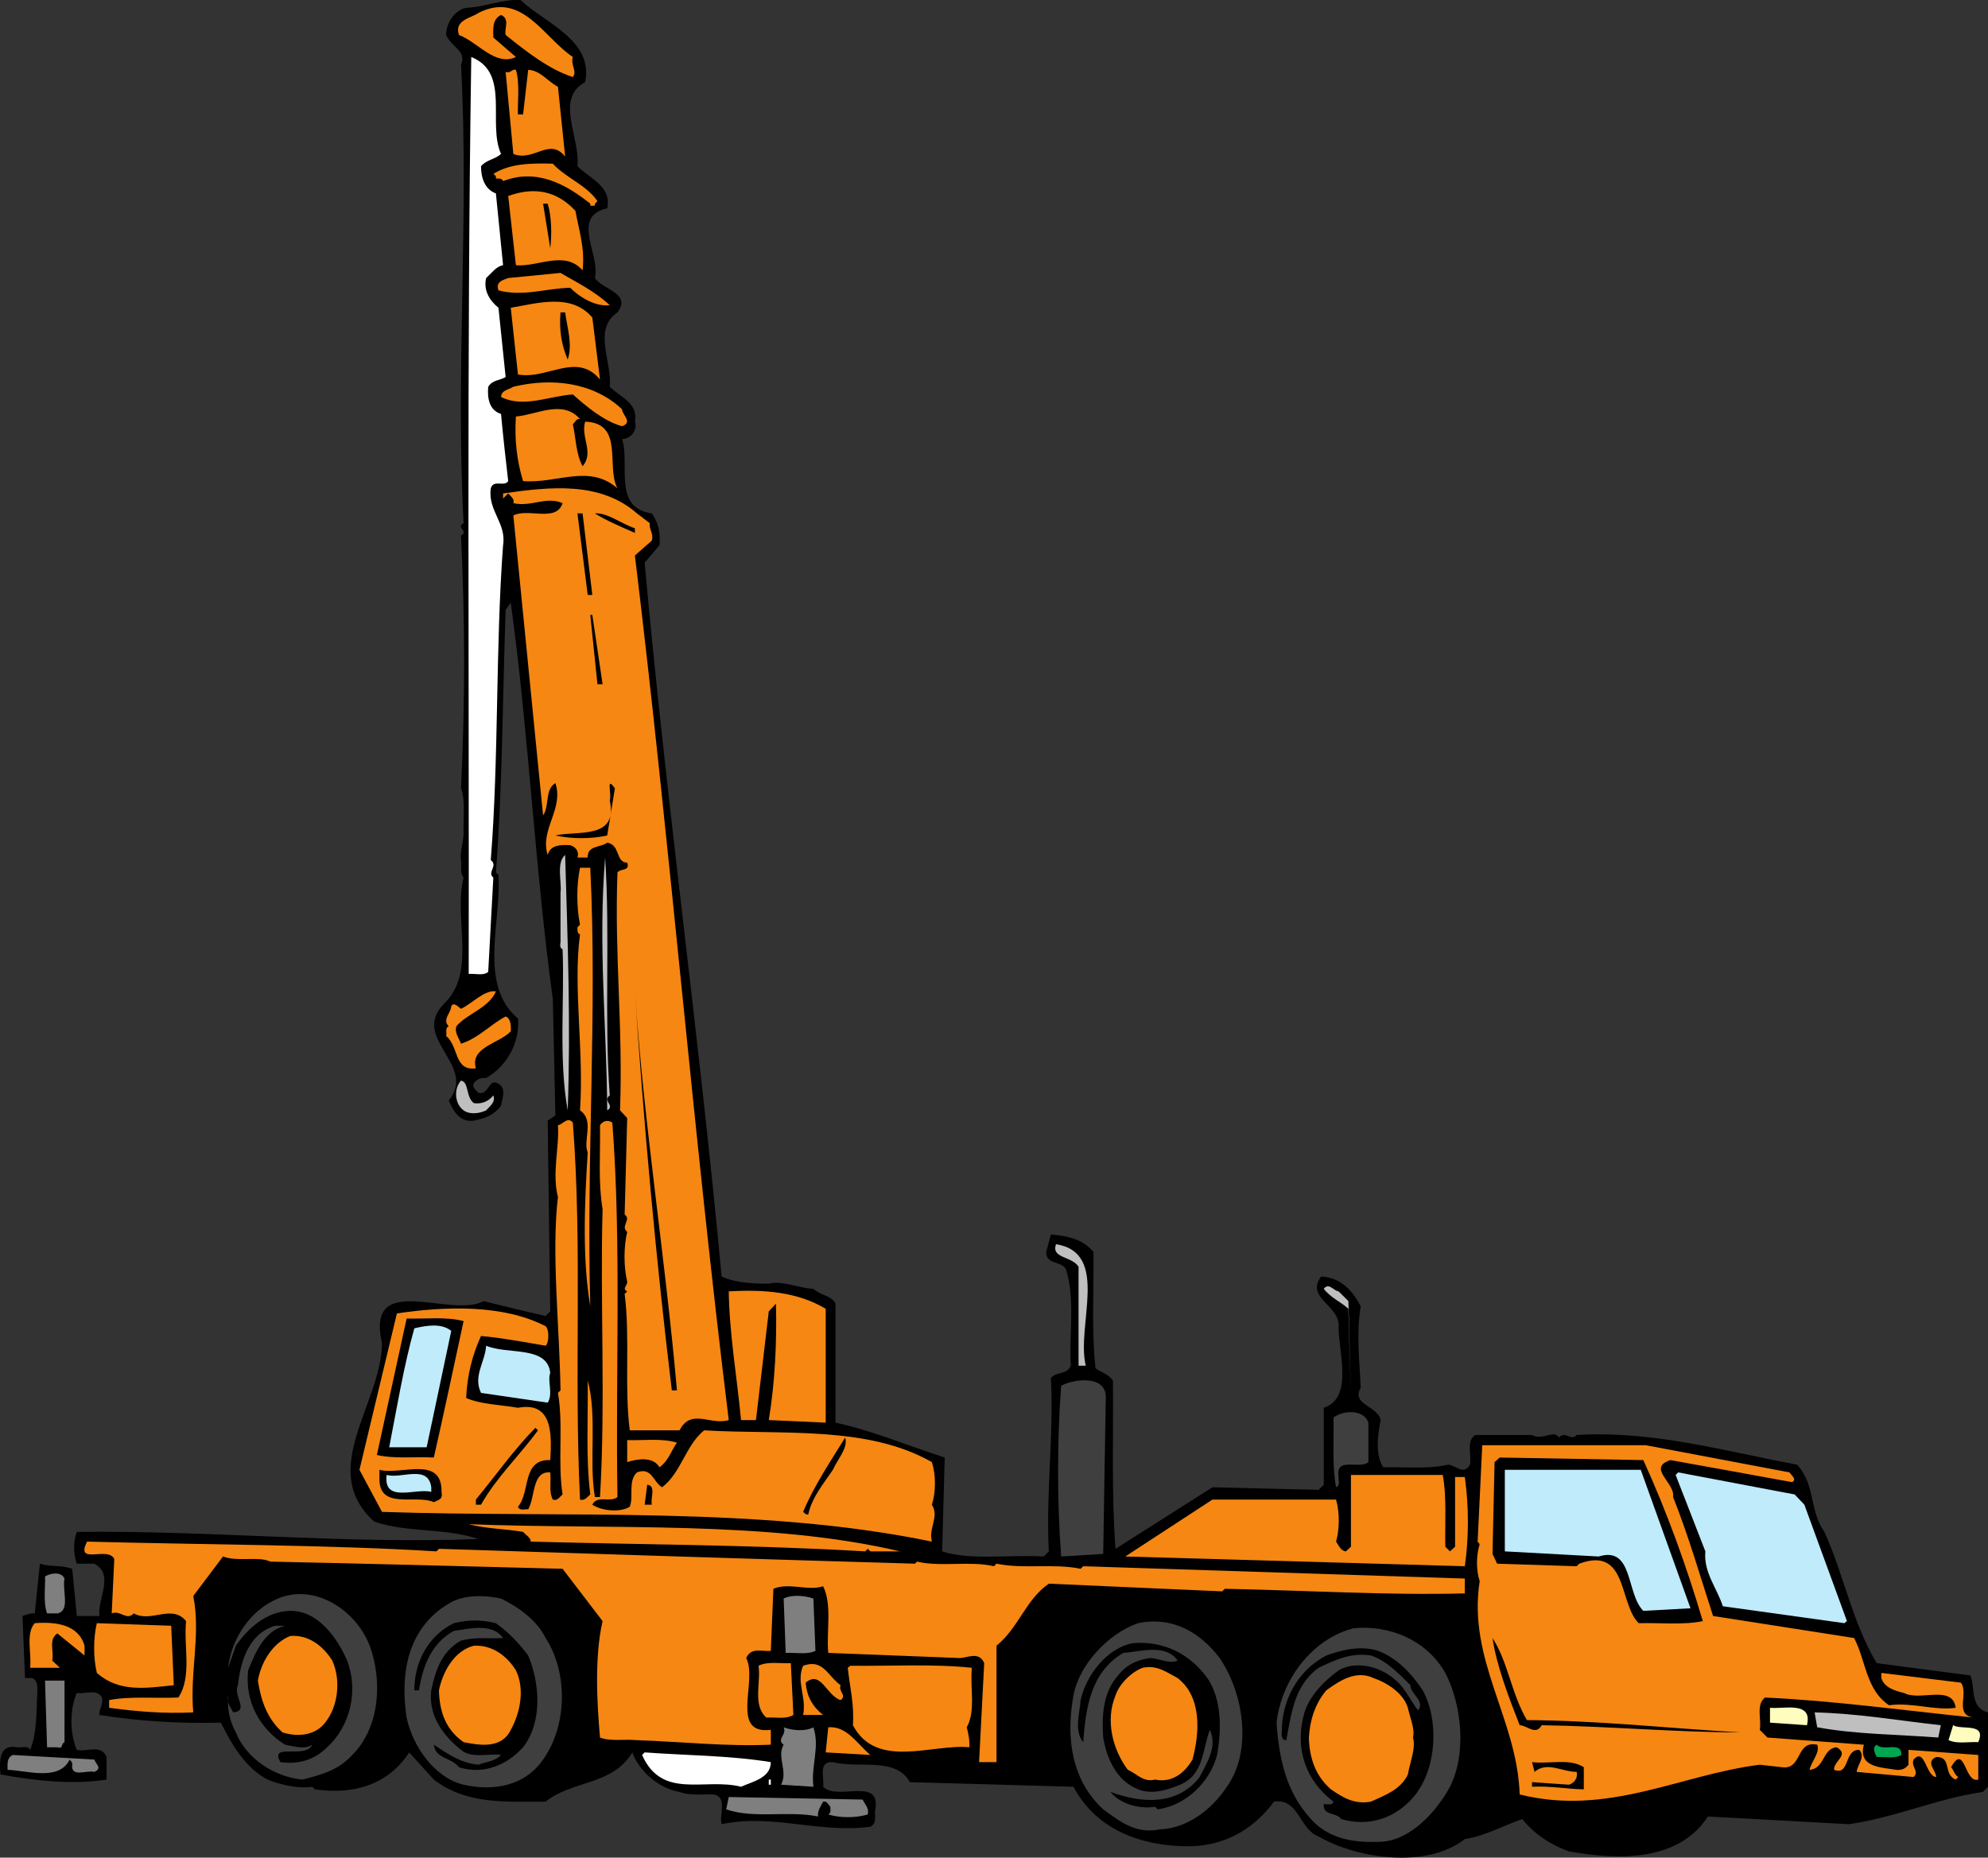 <svg xmlns="http://www.w3.org/2000/svg" width="387.579" height="362.235"><rect width="100%" height="100%" fill="#333333" stroke="none"/><path d="M101.478.017c4.601 4.399 14.3 7.801 12.601 16-6 3.2-.898 10.899-1.5 16.399 2.5 2.5 6.7 3.902 5.801 8.199-7.2 1.601-1.3 9-2.402 13.601 1.5 2.301 7.203 2.899 4.402 6.7-4.902 3.3-1 9.699-1.5 14.5 2.098 2.101 5.598 3.199 4.898 6.8.602 1.7-.898 3.399-2.5 3.399 1.602 4.902-1.898 13.402 5.801 14.5 1.301 1.8 1.7 3.8 1.5 6.203l-2.898 3.398c4.199 46.7 10.699 92.602 15 139.2 2.797 1.3 6.5 1.402 9.199 1.402 2.598-.703 5.8.898 8.7 1 1.3 1.297 3.6 1.297 4.3 2.898v23.2c7.398 1.601 14.098 4.5 21.3 6.8l-.5 18.301c5.4 1.8 13.098.598 19.798 1l1-1c-.598-11.601 1-22.2.402-33.8 1.098-1.301 3.098-.602 3.898-2.4-.398-6.3.903-13.202-1-18.901-1-1.598-3.898-.801-3.8-3.301l.902-3.399c3.098.301 6.098.801 8.3 3.399.098 8.203-.402 15.402.4 22.703 1.1.797 2.5 1.098 3.398 2.398.101 11-.297 22.2.5 32.801l18.902-12 20.7.5 1-1v-15c6-2 2.698-11.2 2.898-16.402-.399-3.797-6.399-5.2-3.399-9.2 3.801.2 6.102 2.7 7.7 5.801-.899 5.7-.2 10.7 0 15.899-1.899 3.3 3.3 3.5 3.902 6.3-.602 2.801-1.102 6.801.5 9.2 4.199-.098 8.699.402 12.597-.5 1.403 0 3.102 2.203 4.301 0 .399-1.899-.8-4.5 1-5.797h11.102c1.797 1 3.398-.5 4.797 0l.5.5c1.101-1.402 2.402.797 3.402-.5 15-.902 29 3.2 43 5.797 3.598 4 2.3 8.8 5.3 13.101 3.798 8.301 5.4 17.602 10.2 25.602l18.3 2.398c.9 2.5-.1 6.301 3.4 7.2v14.5l-1 1c-8.9 1.3-17.102 5-26.102 6.3l-27.5-1.5c-5.797 8.899-17.598 8.5-27.098 6.801-3.3-1.2-6.5-3.101-9.102-6.3-3.8 1.3-7.199 3.3-11.199 3.898-7.199 5.703-20.699 4-28.5-.5-3.8-1.399-3.8-7.5-8.699-6.797-4.2 5.7-10.2 8.898-17.402 8.7-8.7-.2-17.2-3.2-21.7-11.602l-31.898-.899c-2.7-5-10-2.601-15-3.902-3-.2-1.602 3.101-1.902 4.8 2.902 2.903 11.601-2.3 10.101 4.903 0 1.098.301 2.297-.898 2.898-10.301 1.301-19.102-2.601-29-.5-.5-1.898 1.199-5.199-1.5-5.8-1.703-.098-4.801.3-6.703-.5-3.899-.598-7.899-4-9.2-7.7-3.898 6.5-11.699 5.399-16.898 9.602-7.902 0-15.402.598-21.8-4.3l-4.802-5.302c-4.097 6.301-10.8 8.301-18.398 7.2l-.5-.5c-2.602.402-6-.301-8.7-1.399-4.402-2.3-7.1-7-9.1-11.101-8.302.199-16.102-.301-23.7-1.5-.102-1.2.8-2 .5-3.399-1-1.8-3.3-.601-4.902-.902-1.399 3.101-1.399 7.902 0 11.101 2 .5 4.703-1.199 5.8 1.399v4.402c-6.898 1.098-14.699.098-20.699-1-.199-2.601-.3-6 3.301-5.3.898.101 2-.399 2.5.5 1.398-3.301 1.2-8 1.398-11.102 0-1.098.2-2.297-1-2.899H4.88l-.5-12.101c.7-.2 1.5-.598 2.398-.5l1-9.7c2.2.7 4 .2 6.301 1l.899 9.2h4.402c-.402-3.399 3-8.098-1-10.2h-3.402c-.7-1.8-.7-4.398 0-6.199 26.402-.3 52.203 2.399 78.3 1.399-6.3-2.2-14-1.2-20.3-3.399-11.2-10 1.402-23 1.5-34.8-3.297-14.301 13.5-4.7 19.8-8.2 4 1 8.102 2 12.102 2.899l.898-.899-.5-37.199 1.5-1-.5-22.699c-3.5-25.5-4.699-51.902-8.199-77.3l-1 1.398c-.601 17-.601 34.402-1.898 51.199l.5.5c.597 9.101-4 21.402 3.797 28 .402 4.402-1.899 9.101-6.2 11.601-1-.101-1.8.2-2.398 1-.402.801.398 1.301.898 1.899 2.301.5 1.903-3.598 4.403-1.399.898 1.102.199 2.602 0 3.899-1.403 1.902-3.301 2.5-5.301 2.902-2.8.399-4-1.902-4.902-3.902 5.703-7-7.598-12.098-.899-18.899 6.399-6.101 1.801-16.601 3.801-24.601-.8-.899-.3-2.297-.5-3.399-.3-1.601.598-3.699.5-5.8-.102-2.2.398-5.801-.5-8.2.8-16.699.8-32.601 0-49.3 1.598-.801-1.102-1.598.5-2.399-1.602-29.8 1.098-59.601-.5-89.402 1.2-2.7-1.902-3.399-2.902-5.797 0-2.3 1.601-4.8 3.902-5.3 3.7-.102 6.8-1.7 10.598-1.5"/><path fill="#f68712" d="M111.68 11.115c-.5 1.5.9 2.8 0 3.902-4.5-1.402-9-4.902-13.1-8.199-.302-1.3.898-3.102-.9-3.902-1.8.902-1.5 2.8-1.5 4.402l4.4 3.797c-4 1.902-7.4-2.899-11.102-4.297-1-2.902 2.402-3.3 3.8-4.3 8.5-4.302 12.7 4.8 18.403 8.597"/><path fill="#fff" d="M97.68 30.017c-1.202 1.098-2.8 1.098-3.902 2.399 0 2.199.7 4.5 2.903 5.3l1.398 14c-1.3.2-2.199 1.5-3.3 2.5-.598 2.5.8 4.5 2.402 5.801l1.398 13.5c-1.101.7-2.5.5-3.398 1.899-.203 2.199.199 4.601 2.5 5.3.398 4.399.898 8.7 1.398 13.102-.8 1.2-2.8-.402-3.398 1.398-.602 4.399 3.097 6.801 2.398 11.102-1.5 20.2-.8 41.2-2.398 61.398 1.5 1.102-.801 2.399.5 3.399l-1 18.402c-.903.8-2.5.3-3.801.399.098-58.899-.402-120 .5-178.801 7.7 3.101 3.098 12.902 5.8 18.902"/><path fill="#f68712" d="M100.58 13.615c.8 2.601.3 6.402.398 8.703h1l1-8.703c2.402.101 3.8 2.3 5.8 3.3l1.403 13.602c-3.102-3.8-6.102 1.098-10.102-.5l-1.5-16c.899.399 1.2-.601 2-.402m15.899 25.601c-.2.2-.598.5-.5.899h-.899v-.399c-4.898-3.898-10.5-6.898-17-4.398-.199-.602-.898-.5-1.398-.5.097-.5-.203-.703-.5-.902 3.297-2.098 7.5-2.098 11.597-2 2.7 2.902 6.5 4.101 8.7 7.3"/><path fill="#f68712" d="M112.18 41.115c.7 3.8 1.9 7.402 1.4 11.601-3.5-4-8.7-.601-13-1l-1.5-13.5c5-1.8 9.398-1.101 13.1 2.899"/><path d="M106.778 39.716c.801 2.602.801 6.2.5 8.7l-1.398-8.7h.898"/><path fill="#f68712" d="M118.88 59.517c-2.5.301-5.5-1.199-7.7-3.402-4.702.101-9.3 1.8-14 .5-.6-1.7.9-2 1.9-2.399l10.198-1c3.2 1.899 6.602 3.5 9.602 6.301"/><path fill="#f68712" d="m115.478 61.916 1.5 12.101c-4.5-5.5-10.399.098-16-1l-1.399-13c5.301-.902 11.801-2.902 15.899 1.899"/><path d="M110.18 60.916c.4 3 1.5 6.3.5 9.199-1.202-2.797-1.702-5.797-1.402-9.2h.903"/><path fill="#f68712" d="M121.278 79.818c0 1.098 2.2 2.5 0 3.297-3.597-1-7-3.899-9.597-6.2-4.602.301-9.602 2.7-14 .5.097-1.398 1.5-1.398 2.398-2 7.5-1.8 15.602-.898 21.2 4.403"/><path fill="#f68712" d="M113.08 81.716c-.7-.199-.9.602-1.4 1 .598 2.7.598 5.801 1.9 8.2 2.3-2.7-.4-5.598.5-8.7 7.698.301 4 8.801 6.3 13-5.602-4.8-11.602-.898-18.402-1.398-1.2-3.902-1.7-8.102-1.399-12.602 4-.3 9.102-3.398 12.5.5"/><path fill="#f68712" d="M126.68 102.017c-.202 1.2.798 2 .4 3.399l-3.302 2.902c6.801 55.898 11.403 112.7 18.301 168.598-3.601 1.101-7.3-2.399-9.601 2h-9.7c-1.097-8.598.102-18-1-26.598l.5-.5c-1.097-.5.102-1.203 0-1.902-.699-2.899-.699-6.801 0-9.7-1.398-1.101.903-2.398-.5-3.398l.5-18.8-1.398-1.5c.598-16.302-1.102-30.102-.5-46.403.598-.797 2.5-.2 1.898-1.899-2.3 0-1.3-3.5-3.898-3.898-1.3 1-3.902.5-3.8 2.898h-2c.398-1.199-.4-2.101-1.4-2.398-1.8-.102-3.902-.102-4.402 1.898-1.597-4.898 3.2-9 1.5-14-2.097 1.2-1.097 4.399-2.398 6.301l-5.8-58.5c2.898-1.5 8.398 1.399 9.6-2.402-3.202-1.399-6.1.8-9.6 0 .3-.797-.5-1.297-1-1.899l-1 1v-1c9.198-1.3 18.898-2.398 26.1 3.899l2.5 1.902"/><path d="M123.778 103.916c-2.699-1.2-5.398-2.301-7.8-3.801 2.402-.2 5.101 2 7.8 2.902v.899m-8.3 12.101h-.899l-2-15.902h1l1.899 15.902m2 17.399h-1l-1.399-13.5h.399l2 13.5m2.402 20.3-1.5 9.2c-3.102.699-7 .699-10.102 0 4.102-1 12.301.902 10.602-6.801.398-1.399-.8-4.899 1-2.399"/><path fill="#bfbfbf" d="M110.18 166.716c.5 17.102 1.098 32.899.5 49.801-1.8-9.902-.6-21.5-1-31.402-.8-.399-.3-1.297-.402-1.899v-9.199c.301-1.8-.898-5.8.903-7.3m8.699 46.898c-1.5 1 1.098 2-.5 2.902-.102-16.5-1.8-32.199-.402-49.3 1 15.3-.2 31.199.902 46.398"/><path fill="#fff" d="m106.778 169.216.5 7.2-.5-7.2"/><path fill="#f68712" d="M115.08 169.216c1.398 28.5-.802 56.7 0 85.5-1.602-9.398-1.102-20.3-.5-30-1-2.3 1.398-6.199-1.5-8.199.8-11.7-1.4-24 0-34.3-.602-.2-.5-1-.5-1.4l.5-.5c-.7-3.401-.7-7.8 0-11.1h2m-18.4 24.101c-1.3 3.2-5.702 4.398-7.702 6.797-.399 1.3.5 2.3.902 3.402 3.3-1 5.8-3.8 8.7-5.3.898.3 1.1 1.6 1 2.898-2.302 2.402-8 3.101-6.802 7.203-4.3.598-3.3-4.3-5.8-6.3.203-.602-.297-1.5.5-1.903-1.297-1.297.402-2.5.5-3.899.5-.898 1.3.102 1.902.5 2.3-1.101 4.5-3.699 6.8-3.398"/><path d="M131.978 271.115h-1c-3.098-25.598-5.5-52.2-7.2-77.797 1.801 26.398 5.903 51.7 8.2 77.797"/><path fill="#bfbfbf" d="M92.38 215.115c1.5.203 2.8-.297 3.8-1.5.5 1.3-.702 2.101-1.402 2.902-1.199.598-3.199.899-4.398 0-1.8-1.3-1.902-4.3-.5-5.8 1.598.3.898 3.199 2.5 4.398"/><path fill="#f68712" d="M111.68 218.916c1.9 24.601.2 48.699 1.4 73.5.898.3 1.398-.5 2-1-.9-7.098-.4-14.801-.5-22.2 1.898 7 .198 15.5 1.398 22.7h1c1.101-18.5 0-38.399.5-56.098-.899-5.8-.399-10.3-.5-16.402.601-.899 1.601-1.098 2.402-.5 1.8 23.699.598 48.699 1 73-1.402 1.199-3.902-.5-4.902 1.5 2 1.3 5.601 1.5 7.3.402.801-2-.398-5 1.403-6.703 2.898-1.098 3.097 1.8 4.898 2.902 3.7-2.8 4.602-8.2 8.2-11.101 15.199.902 31.8-1 44.402 6.199.797 2.5.797 5.8 0 8.3 1.5 2.403-.703 4.5 0 7.2-33.703-7-71.203-4.598-107.203-5.797l-4.399-8.203 7.301-30.5c9.398-1.399 20.7-1.797 29 2.5.7.601.7 3.203 0 3.8-4.102-.699-8.3-1.5-12.602-1.898-1.699 3.7-2.699 7.7-2.898 12.098 3.098 1.3 6.8 1.3 10.098 1.902 6.8-1.3 6.601 5.2 6.3 10.2-5.597-.2-3.8 6.199-6.3 9.101.402.898 1.402.398 2 .5 1.402-2.402.703-7.5 4.3-7.203.2 1.8-.3 3.8.5 5.3.903.301 1.301-.5 1.903-1-1-6.3.199-13.5-.903-19.8l.5-.5c-.199-12.5-1.8-26.899-.5-37.7-1.199-4.597.301-9.8 0-14 .903-.097 1.903-1.8 2.903-.5"/><path fill="#bfbfbf" d="M211.68 266.318h-1.402v-19.3c-1.3-2.102-5.398-1.602-4.398-4.403 10.598 1.703 3.898 15.8 5.8 23.703m51.7 5.797-.5-16.899c-1.5-1.398-3.402-2.101-4.8-3.898 1-1.3 1.898.398 2.898.5l1.902 1.898.5 18.399"/><path fill="#f68712" d="M160.978 255.216v22.2l-11.098-.5c1.2-7.2 1.598-15.399 1.398-22.7l-1.398 1.5-2.5 21.2h-2.902c-.797-8.301-2.297-17-2.399-25.098 6.899-.402 13.399.098 18.899 3.398"/><path d="M90.38 257.615c-1.902 8.8-3.8 17.8-5.8 26.601-3.7-.199-7.7.301-11.102-.5l5.8-26.601c3.7.101 7.7-.399 11.102.5"/><path fill="#bfebfb" d="m87.978 259.517-4.797 22.7H75.88c1.5-7.7 2.8-15.7 4.898-23.2 2.602-.601 5.301-1 7.2.5m19.3 8.199c-.597 1.5.602 4.102-.5 5.801l-13-1.902c-1.597-3.297.801-6 1-9.2 4.2 1.801 11.903-.097 12.5 5.301"/><path fill="#3f3f3f" d="m215.58 272.615-.5 30.402-8.2.5c-.8-10.902-.8-22.5 0-33.3 2.598-1.4 8.898-2.102 8.7 2.398m51.198 4.801v7.699c-1.699 1.5-6.5-1.2-5.8 2.902-.098.598.402 1.598-.5 2-.797-4.3-.399-9.101-.5-13.601 1.8-1.399 5.902-1.7 6.8 1"/><path d="M104.88 278.916c-3.5 4.8-8.2 9.3-11.102 14.5h-1v-1c4.102-5 7.301-9.598 11.602-14l.5.5m57.5 7.699c-1.902 2.8-4.102 5.402-4.8 8.703-.5.098-.7-.3-1-.5 2.1-5.102 5.5-10.102 8.198-14.5.602 2.098-1.5 4.2-2.398 6.297"/><path fill="#f68712" d="M131.978 281.318c-1.098 1.5-1.598 3.5-3.399 4.797-1.3-2.2-4.5-1.598-6.3-1v-4.297c3.3.098 6.8-.402 9.699.5m188.902.5 28 5.297c.398.601 1.5 1.402.5 1.902-7.8-1.402-15.8-2.902-23.7-4.3-4.702 1.5 1 4.5.5 7.199 3 7.5 5.298 15.5 7.798 23.199l27.5 4.3c2.3 4.403 2.3 10.102 6.8 13.102 4.602-.601 8.903 1.098 13 .5-.597-4.601-7-1.199-10.097-2.902-1.703-.399-3.801-1-4.403-2.899v-1l15.5 1.899c1.602 2-1.3 6.203 2.403 6.8-13.5-1.398-27.403-3.3-40.602-3.898-1.8 1.5-.601 4.301-1 6.301l1.5 1.5 18.801 1.398c-1.2 4.5 3.5 4.399 6.3 4.899 1 .101 1.798-.2 2.4-1v-2.899l13.6 1v4.801c-2.702.8-2.6-7.3-5.3-2.402.598.601.598 1.402 1.398 1.902l-.5.5c-2.5-1-.699-4.5-3.8-4.402-2.2 1 0 2.601 0 3.902-2-.101-2.2-5.902-4.399-3.402-.601 1.402 1.2 2.3 0 3.402l-11.101-1c.101-1.402 1.8-2.902.5-4.3-3-.102-1.797 5.101-4.899 3.898-.199-1.7 3.102-2.899.5-4.399-2.8.2-2.3 4.2-5.3 4.399.402-1.7 2.101-3.399 1.5-4.899-4.2-.898-2.899 4.899-6.801 4.399l-4.399-.5c-15.699 2-29.601 10.101-46.8 5.8-.5-14.8-10.2-26.199-7.801-41.597-.7-2.102-.7-5 0-7.203l-.399-.5.899-18.797h31.902"/><path d="M320.38 284.716c4.598 10.102 8.398 20.602 11.598 31.399-3.797.8-8.297.3-12.5.402-3.899-3.8-2.098-15.101-11.598-11.601l-.5.5-15.5-.5-.902-1.899.402-17.902 1-.899 28 .5m-234.3 6.2c.3 1.5-.5 1.5-1.5 2-3.602-1.598-10.9 1.699-10.602-4.899v-1.402c4.203 1.101 12.203-2.899 12.101 4.3"/><path fill="#bfebfb" d="m329.58 313.615-9.2.5c-3.402-3.399-1.902-12.7-8.7-10.598l-18.3-1v-15.902h26.5l9.7 27m22.198-20.199c2.801 7.601 5.5 15.101 8.301 22.699l-.5.402-23.699-3.3c-1.102-3.5-3.8-6.602-3.402-10.7l-5.797-14.902.5-.5 22.699 4.3 1.898 2M84.08 290.017v.899c-3-.801-9.4 2.3-8.7-3.301 2.898.8 8.098-2.098 8.7 2.402"/><path fill="#f68712" d="M281.278 287.615c.801 4.3.403 9.3.5 14l.903.902 1-.902v-13.598h1.898c.801 5.598.801 11.899 0 17.399l-66.199-1.899 17-11.101h24.098c.703 2.402.703 5.8 0 8.199.5.703.902 1.8 1.902 1.902l1-.902v-14h17.898"/><path d="M127.08 293.416h-1.4l.5-3.899c1.798.2.598 2.5.9 3.899"/><path fill="#f68712" d="M175.478 302.517h-5.797l-.5-.5-.5.5c-22-1.3-43.5-1.3-65.203-1.902 0-.797-1-1.297-1.5-1.899-3.5-.601-7.2-.601-10.598-1.5 27.8 1.102 58.2-.8 84.098 5.301m-90.398 0 .5-.5c30.898 1 61.8 2 92.8 2.899l.398-.399c4.801 1.098 10.301-.199 15 .899l.5-.5c5.2 1.101 11.2-.098 16.403 1l.5-.5 74.398 2.402v2.898c-15.3.399-31.199-.601-46.8-.898l-.5.5-33.801-1.5c-4.598 3.2-5.797 8.5-10.2 12.098v22.699h-3.398l1-19.297c-1-2.402-3.3-1-4.8-1l-25.602-1c-.399-4.3.8-9.3-1-13-2.899 1-6.7-.8-9.7.5l-.5 12.098c-1.699.199-3.8-.801-4.8 1.402 2.3 4.398-3.297 15 4.8 14v2.898c-8.5.399-17.699-.601-26.5-.898-1.699-.203-4.898.297-6.8-.5-.598-6.703-1.098-15.703.5-22.703l-7.797-10.2c-19.5-.5-38-1-57-1.398-2.102-1.101-6.403.098-9.203-1l-5.797 7.7c1.5 7.601-.703 14.898 0 22.699-5.801.3-11.301-.2-16.403-.899v-1.5c4.2-.8 9.102-.3 13.5-.5 2.7-4.101 1-10 1.5-14.902-2.8-3.399-6.8.402-10.199-1.5-1.398 1.5-2.601-.7-4.3 0l.5-10.598c-1.2-2.601-7.7 1.301-5.301-3.402 22.101.601 46.8.601 68.101 1.902"/><path d="M107.778 308.318c2.102 3.898 8.7 6.398 6.301 11.598l.5 1.5-.5 18.8c1.2 2.7 4.2 1 6.301 1.5-.902 2.399-3.5 2.801-5.3 3.801l-1-.902c-3.7 2.902-7.5 6.101-13.102 4.8 7.902-2.898 10.8-11.398 10.703-19.3-1-7.297-2.903-14.598-10.203-18.899-4.399-3-10.2-2.5-14.899-.5-8.3 5.5-11.5 14.5-9.199 24.2.098 1.8 1.8 3.5.5 5.3-1.5 3.399-5.102 5.801-8.3 7.301l-3.802-.5c7-3.5 10.403-11.101 10.102-18.902-.902-6.7-3-13.399-9.602-17.399-3.398-1.898-8.097-2.398-12.097-1.398-5.903 2.5-11.102 8.7-12.102 15l.5 9.598h-2c.602-8.899-3.898-21 3.899-27.5l63.3 1.902"/><path fill="#7f7f7f" d="M12.58 307.818c-.5 2.297 1.198 6.297-1.4 6.797h-2c-.8-2.2-.3-5.399-.402-7.2.903-.597 3.102-1.097 3.801.403"/><path fill="#3f3f3f" d="M72.08 320.916c2.5 6.8 2 15.902-3.4 21.3-2.702 3-6.202 3.899-9.702 4.801-5.399-.5-10.899-4-13-9.2-1.2-2.202-1.7-4.6-1.5-7.202-.399 1.3.5 2.3 1 3.3 3.203-.3-.098-3.199.902-5.3.5-4.598 2.098-10.098 7.3-11.598h1.9c-4.102 1-5.802 5.3-7.2 8.7-.7 6.199 2.398 11.5 7.2 14.5 1.698.3 3.8 1 5.3 0-1.3 2.898-8.5-.5-6.2 3.398 3.598.5 6.7-.5 9.098-2.899 4.602-4.199 6.102-11.101 3.903-16.898-1.903-4.402-5.703-9.8-11.102-9.703-4.5.101-8.101 3.203-10.601 6.8l-1.5 4.301c.601-5.5 4.203-11.199 9.703-13.5 7.199-3 15.199 2.2 17.898 9.2m34.301-1.5c4.398 6.8 4.2 17.101-.5 23.699-3.602 5.203-9.7 6.203-15.5 4.902-5.8-1.402-10-7.699-11.102-13.101-1.3-8.399.102-17.399 8.2-22.2 2.8-1.8 6.902-1.699 10.203-1 3.297 1.602 7 4.2 8.699 7.7"/><path fill="#7f7f7f" d="M158.978 321.916c-1.7.8-3.797.3-5.797.402l-.403-10.602c1.602-.8 4.102-.601 5.801 0l.399 10.2"/><path d="M285.58 314.115c-.302 13 8.1 22.402 7.8 35.3-.602.5 0 1.801.5 2.403 8.898.598 19.2 3.297 27.5-.5 18.098-8.8 38.7-1.5 59-2.402-14.5 6.902-32.3 3-48.902 3.402-3.7 7.098-11.399 8.7-19.297 7.7-5.903.5-11.301-1.903-14-7.2-5.903-2.3-7.5 5.7-13.5 4.297-3.203 1.601-6.102 3.902-10.203 2.902 8.5-5.3 14.5-14.2 12.601-25.101-1.5-6.598-4.101-13.301-10.601-17.399-4.399-2.3-9.899-3-15-1.902-8.2 3.101-12.5 11-14.5 18.8-.598 5.801.8 10.7 2.402 15.5-4.5-.699-5.102 4.903-8.7 6.301-2.902.5-5.6 3.102-8.702 1.399 6.8-3 12.203-10 12.601-17.399.899-9.398-2.5-17.5-9.699-23.199-4.8-1.7-9.8-5-15-1.902-7 1.902-10.7 9.402-13 15.5-1 5.3-.5 11.203 1.398 15.902-9.5 1.098-20.3.098-29.898-1 5.5-1.3 11.898.399 17.8.5.9-2.902.4-7 .5-9.601.098-4.399-.3-10.301.5-15l8.2-10.2c26 .602 53.8 1 80.2 2.899m-182.602 8.703c2.3 5.5 2.8 13-1 17.898-3.2 3.5-7.7 5.399-12.5 3.899-1.5-2-4.598-1.598-4.899-4.399 2.7 1.801 5.301 3.602 8.7 3.899 1.5-.598 3.199-.598 4.402-1.899-2-.398-5.801.801-7.801-1-3.5-2.8-6.402-6.699-5.8-11.601.8-3.797 2-7.598 5.8-9.7 3.098-.8 5.5-.3 8.2-.5-2.102-3-6.602-1.8-9.602-1.398-4.5 2.5-6.098 7.098-6.797 11.598h-.903c0-5.399 2.602-10.598 7.7-13.098 3-.7 5.203-.7 8.203 0 2.699 2 4.297 3.7 6.297 6.3"/><path fill="#f68712" d="M16.478 320.916v1.902l-5.297-4.3c-1.801 1.198-.602 3.5-1 5.3l1.5 1.398H5.88c.3-2.898-.902-6.699.898-8.699 4-.3 8.5.2 9.7 4.399m17.402 7.699c-5.602.601-10.7 1.402-15-2.399-.7-2.898-.7-6.8 0-9.699l14.5.5.5 11.598"/><path fill="#3f3f3f" d="M237.778 323.318c4.602 6.7 6.5 18 1.403 25.098-2.801 4.3-7.602 8.101-13 8.3-4.703 1-7.801-1.5-11.102-3.898-6.199-5.703-7.3-14-5.8-22.203 1.101-6 6.8-12.098 12.601-14.098 6.8-1.402 12.2 1.899 15.898 6.8m44 2.899c3.2 6.2 4.2 15.7.903 22.2-2.5 4.699-7.5 10.199-13 10.699-5 .3-9.602-.297-13.102-3.399-5.601-5.3-7.199-12.3-7.699-19.8.898-8.2 6.8-16.301 15-18.399 6.898-.699 14.2 2.2 17.898 8.7"/><path fill="#f68712" d="M64.778 323.818c1.7 3.7 1.2 8.898-1.398 12.098-2 2.601-5.5 2.8-8.3 1.902-3.102-2.8-4.2-6.3-4.802-10.102.602-3.5 2.801-7.3 6.301-8.699 3.5-.3 6.399 1.899 8.2 4.8"/><path d="M297.68 335.416c14.2.101 27.7 1.601 41.598 2.402-11.898 0-25.8-1.203-38.699-1.402-1.199 2.101-2.898 0-4.3 0-2-5.098-4.5-11.5-5.301-17 3 4.601 3.703 10.902 6.703 16m-62.301-8.2c2.8 4.102 2.8 10 1.898 15-1.3 5.2-6.097 9.899-11.597 10.602l-.5-.5c-2.903.5-6.801-.5-8.703-2.902 6 2.199 13 2.8 17.402-2.899 1.398-2.8 3.5-5.8 2-9.199-1.5 3.797-1.102 8.7-5.8 10.7-2.4 1-5.5 2-8.2.898-4.3-1.7-6.102-6.098-6.8-10.098-.302-4.5 0-8.8 2.898-12.102 1.703-2.199 3.902-3.101 6.3-3.398 1.801.098 3.7 1.2 5.301.5-2.3-3.402-7.398-1.703-10.601-1.5-6.399 3.797-7.297 10.797-7.797 17.398-1.801-2.101-.703-5.601-.5-8.199 1-4.7 5.097-10.2 10.199-11.101 6-.5 11.098 2.101 14.5 6.8"/><path fill="#f68712" d="M100.58 325.716c1.8 3.7.8 8.399-1 11.602-1.802 3.797-6.2 3-9.2 2.398-3.602-2.5-4.7-6.101-4.8-10.101.698-3.5 2.898-7.7 6.8-8.7 3.5-.199 6.398 1.903 8.2 4.801"/><path d="M277.38 329.615c3.2 5.902 2.7 15-1.402 20.3-3.598 4.602-9 6.403-14.5 4.801-1-1.398-3.598-.601-3.399-2.898.602-.102 1.602.398 1.899-.5-5.5-4.102-7.5-10.402-5.797-16.902.898-3.5 3.797-6.5 6.797-8.7 3.3-1.898 7.8-.8 10.601 1.5 2.399 1.801 3.2 4.2 4.899 6.301 1.402-1.902-1.5-3.101-1.5-4.902-2.399-2.399-4.7-4.797-7.7-5.797-4-.602-7 .898-10.199 2.398-4.8 3.5-5.3 8.899-6.3 14.102-.801.098-1-.8-.899-1.5 0-6.203 3-12 8.7-15 3.1-1.102 6.698-2 10.1-.902 3.7 1.402 6.5 4.402 8.7 7.699"/><path fill="#f68712" d="M154.68 334.416c-1.5.902-3.5.402-5.3.5-2.7-2.5-1-6.801-1.5-10.098 1.8-.902 4.2-.402 6.3-.5l.5 10.098m9.2-5.801c-.5 1.203 1.3 2 0 2.902-2.8-.902-3.8-5.902-6.8-3.402.198 2.5 1.198 4.601 3.398 6.3h-3.899c.7-3.5-1.398-6.398 0-9.597 3.899-1.402 4.7 1.898 7.301 3.797m25.598-3.399c-.399 3.899.8 8.399-1 11.602.3 1.2.601 2.5.5 3.898-7.297-.699-18.098 4.399-22.7-4.3.301-4-.597-7.399-1-11.2l.5-.398c7.903.098 16.102-.402 23.7.398m40.102 2c4.8 3.7 4.3 10.801 2.898 15.899-1.5 2.601-4 4.601-7.297 3.902-2.301.598-3.602-1.2-5.301-1.902-3-4-4.402-9.7-2.402-14.5.703-2.2 3.101-4.598 5.3-5.399 2.801-.601 4.7.899 6.801 2m44.899 5.801c.402 1.899 1.402 4.098 1 5.801.601 2.098-.598 4.797-1 7.2-1.399 3-4.598 4.097-7.2 5.3-3.199.598-5.5-.8-7.8-2.402-3-2.598-4.2-6.098-4.297-10.098.199-3.402 1.199-6.602 3.398-9.203 2.602-1.899 5.801-4 9.2-2.399 2.601.899 5.8 2.899 6.699 5.801"/><path fill="#7f7f7f" d="M12.58 327.716v12c-.802.399-.2 1.399-1.4 1h-2l-.402-13h3.801"/><path fill="#fffcbf" d="m352.278 336.416-7.199-.5v-2.899c2.602.301 8.399-1.402 7.2 3.399"/><path fill="#bfbfbf" d="m378.38 336.416-.5 2.402c-7.8-.602-16-.602-23.602-2l-.5-2.902c8.403.199 16.403 1.601 24.602 2.5"/><path fill="#fffcbf" d="M385.68 339.716c-2-.101-4.1.399-5.8-.398l.898-2.902c1.602 1 6.602-.598 4.903 3.3"/><path fill="#7f7f7f" d="M158.58 336.818c1.3 3.898-.5 7.5 0 11.598l-6.302-.399c1.403-2.601-.898-5.402.5-7.8-1.5-1.102.7-1.899 0-3.399 1.602.598 4.102.898 5.801 0"/><path fill="#f68712" d="m169.68 342.216-8.702-.5.5-4.898c3.601-.3 5.601 3.2 8.203 5.398"/><path fill="#00a650" d="M370.68 342.216c-1.3.801-3.3.301-4.8.399-.3-.7-1-1.797 0-2.399 1.3 1.399 4.898-.8 4.8 2"/><path fill="#fff" d="M150.278 343.615c0 3.101-3.597 3.8-5.8 4.8-7.098-1.8-15.399 2.602-19.297-6.199l.5-.5c8.199.602 16.699.602 24.597 1.899"/><path fill="#7f7f7f" d="M18.38 343.115c.398 1 1.598 1.703 0 2.402-1.402-.402-4.602 1.2-4.3-1.402.1-.5-.302-.7-.5-1-2.102 4.3-8.4 2.101-12.102 2 0-1.098-.2-2.297 1-2.899l15.902.899"/><path d="M308.778 344.615v4.3c-2.699 0-6.597-.699-10.097-.5v-.898l7.199.5c1-.3 1.8-1.3 1.5-2.5-2.8 0-5.8-2.101-8.2 0l-.5-1.902c3.4.402 7.4-.797 10.098 1"/><path fill="#fff" d="M149.88 348.017h.398v-1h-.398v1"/><path fill="#7f7f7f" d="M168.18 350.916c.4.902 1.298 1.601 1 2.902-2.3.7-5.5.7-7.702 0 .601-.3.402-1 .402-1.5-.402-.402-.7-1.203-1.402-1-.5 1-1.098 1.7-1 2.898-5.7-1.199-12.5.5-17.899-1.398l.5-2.402 26.102.5"/></svg>
